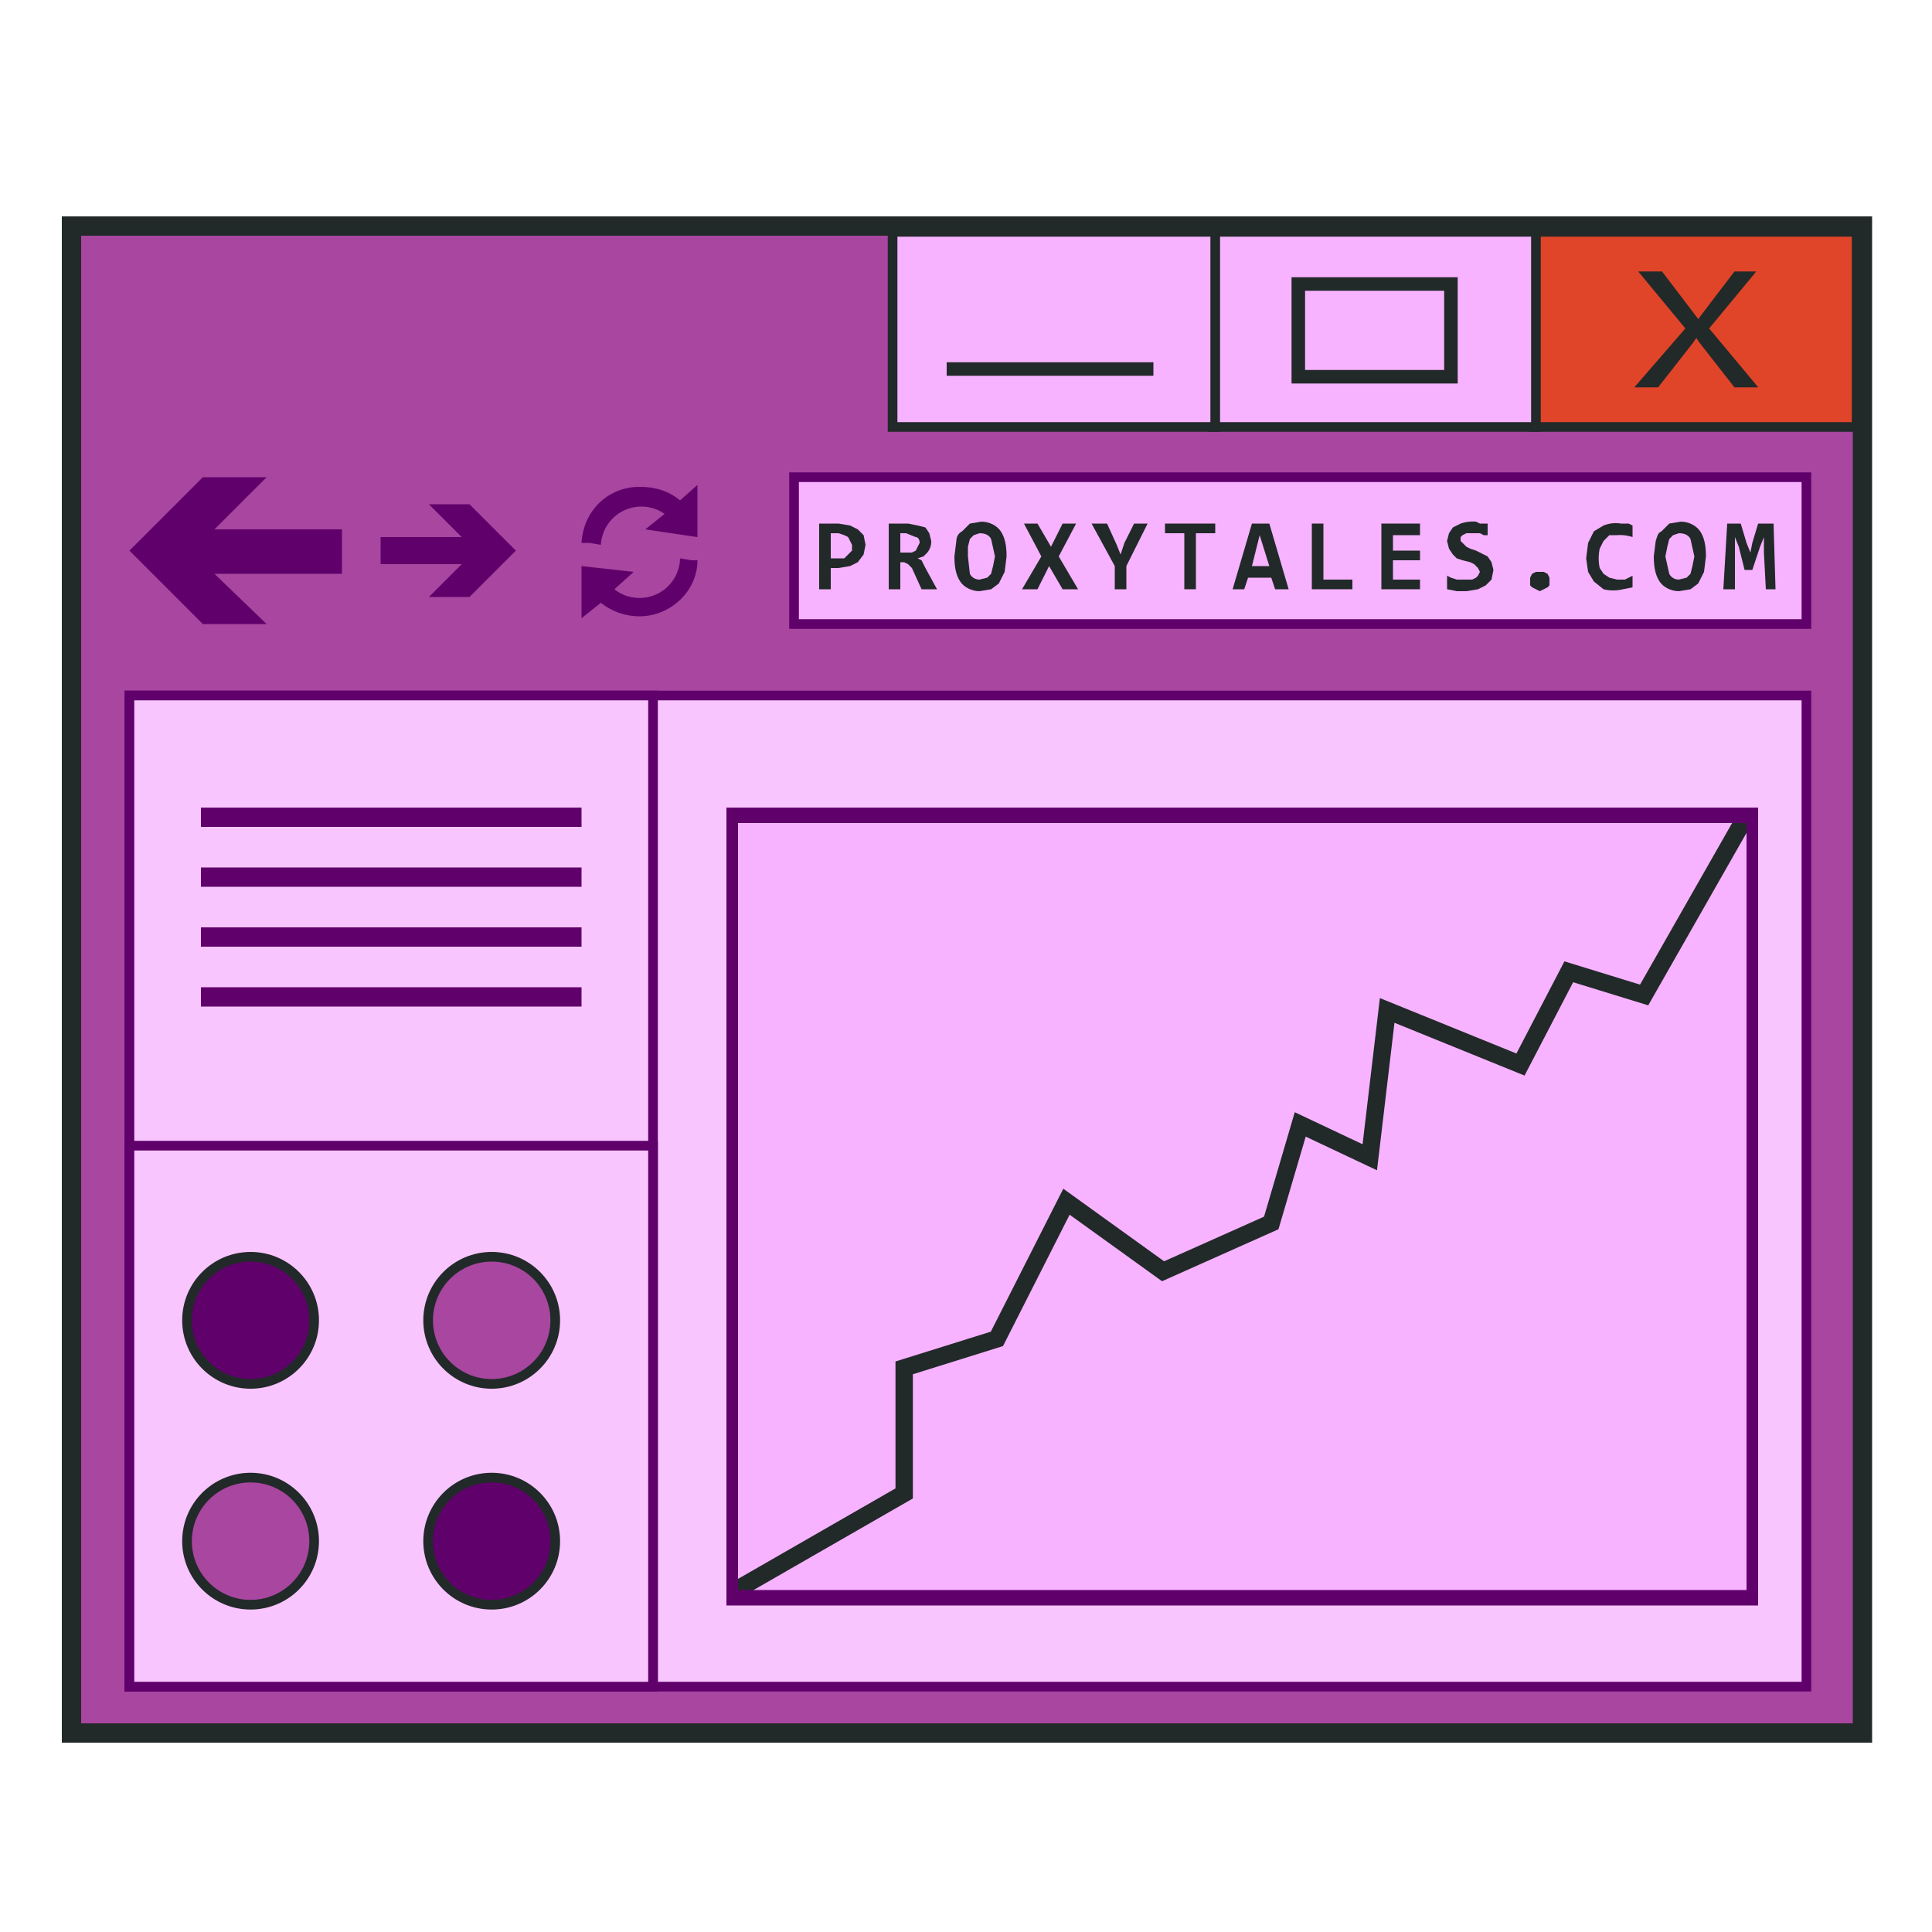 <svg version="1.1" id="_x39_" xmlns="http://www.w3.org/2000/svg" x="0" y="0" viewBox="0 0 1000 1000" xml:space="preserve"><style>.st0,.st1,.st2,.st3{fill:#a846a0;stroke:#222929;stroke-width:10;stroke-miterlimit:10}.st1,.st2,.st3{fill:#f8c5ff;stroke:#60016b;stroke-width:5}.st2,.st3{fill:#f7b3ff}.st3{fill:#e0452a;stroke:#222929}.st4,.st5{fill:#f7b3ff}.st4{stroke:#222929;stroke-miterlimit:10;stroke-width:5}.st5{stroke-width:7}.st5,.st6,.st7{stroke:#222929;stroke-miterlimit:10}.st6{stroke-width:7;fill:none}.st7{fill:#222929}.st8{fill:none}.st9{fill:#60016b}.st10{fill:#222929}.st11,.st12{fill:#60016b;stroke:#222929;stroke-width:5;stroke-miterlimit:10}.st12{fill:#a846a0}.st13{fill:#f7b3ff}.st14{fill:none;stroke:#222929;stroke-width:9;stroke-miterlimit:10}</style><path id="XMLID_230_" class="st0" d="M37 117h927v780H37z"/><path id="XMLID_229_" class="st1" d="M67 360h868v513H67z"/><path id="XMLID_227_" class="st1" d="M67 360h271v513H67z"/><path id="XMLID_231_" class="st1" d="M67 593h271v280H67z"/><path id="XMLID_228_" class="st2" d="M411 247h524v76H411z"/><g id="XMLID_233_"><path id="XMLID_234_" class="st3" d="M794 120h167v101H794z"/><path id="XMLID_235_" class="st4" d="M628 120h167v101H628z"/><path id="XMLID_236_" class="st4" d="M462 120h167v101H462z"/><path id="XMLID_237_" class="st5" d="M672 147h79v48h-79z"/><path id="XMLID_238_" class="st6" d="M597 191H490"/><g id="XMLID_239_"><path id="XMLID_35_" class="st7" d="M909 200h-11l-18-23-2-3-2 3-18 23h-11l26-30-24-29h11l16 21 3 4 3-4 16-21h10l-24 29 25 30z"/></g></g><g id="Arrow_28_1_"><path id="XMLID_267_" class="st8" d="M67 247h110v76H67z"/><g id="XMLID_240_"><path id="XMLID_266_" class="st9" d="M177 297h-66l27 26h-33l-38-38 38-38h33l-27 27h66z"/></g></g><g id="Arrow_28"><path id="XMLID_265_" class="st8" d="M197 261h70v48h-70z"/><g id="XMLID_254_"><path id="XMLID_264_" class="st9" d="M197 278h42l-17-17h21l24 24-24 24h-21l17-17h-42z"/></g></g><g id="Reload_2_"><path id="XMLID_247_" class="st9" d="M358 290l-6-1a21 21 0 01-34 16l10-9-27-3v27l10-8c5 4 12 7 20 7 16 0 30-13 30-29h-3z"/></g><g id="Reload_1_"><path id="XMLID_255_" class="st9" d="M305 281l6 1a21 21 0 0133-16l-10 8 27 4v-27l-9 8c-6-5-13-7-21-7-16 0-29 12-30 29h4z"/></g><g id="XMLID_241_"><path id="XMLID_2_" class="st10" d="M448 282l-1 5-3 4-4 2-6 1h-4v11h-6v-34h10l6 1 4 2 3 3 1 5zm-7 0l-1-2-1-2-2-1-3-1h-4v13h7l2-2 2-2v-3z"/><path id="XMLID_5_" class="st10" d="M477 305l-5-11-2-2-2-1h-2v14h-6v-34h10l5 1 4 1 2 3 1 4a9 9 0 01-2 6l-2 2-3 1 2 1 2 4 6 11h-8zm-1-24c0-2-1-3-2-3l-5-2h-3v10h6l2-1 1-2 1-2z"/><path id="XMLID_8_" class="st10" d="M521 288l-1 8-3 6-4 3-6 1c-4 0-8-2-10-5s-3-7-3-13l1-8c0-2 1-4 3-5l4-4 6-1c4 0 8 2 10 5s3 7 3 13zm-6 0l-2-9c-1-2-3-3-6-3l-3 1-2 2-1 4v5l1 9c1 2 3 3 5 3l4-1 2-2 1-4 1-5z"/><path id="XMLID_11_" class="st10" d="M550 305l-7-12-6 12h-8l10-17-9-17h7l7 12 6-12h7l-9 17 10 17h-8z"/><path id="XMLID_13_" class="st10" d="M583 293v12h-6v-12l-12-22h8l5 11 2 5 2-6 5-10h7l-11 22z"/><path id="XMLID_15_" class="st10" d="M619 276v29h-6v-29h-10v-5h26v5h-10z"/><path id="XMLID_17_" class="st10" d="M660 305l-2-6h-12l-2 6h-6l10-34h9l10 34h-7zm-8-28l-4 16h9l-5-16z"/><path id="XMLID_20_" class="st10" d="M679 305v-34h6v29h15v5h-21z"/><path id="XMLID_22_" class="st10" d="M715 305v-34h20v6h-14v8h14v5h-14v10h14v5h-20z"/><path id="XMLID_24_" class="st10" d="M773 295l-1 5-3 3-4 2-6 1h-5l-5-1v-7l2 1 3 1h8l2-1 1-1 1-2-1-2-2-2-2-1-4-1-3-1-2-2-2-3-1-4 1-4 2-3 4-2a20 20 0 018-1l2 1h4v6h-2l-2-1h-7l-2 1-1 1v2l1 1 2 2 2 1 3 1 4 2 2 1 2 3 1 4z"/><path id="XMLID_26_" class="st10" d="M797 296h2l2 1 1 2v4l-1 1-2 1-2 1-2-1-2-1-1-1v-2-2l1-2 2-1h2z"/><path id="XMLID_28_" class="st10" d="M845 304l-5 1a21 21 0 01-10 0l-5-4-3-5-1-7 1-8 3-6 5-3a17 17 0 019-1h4l2 1v6a20 20 0 00-8-1h-4l-3 3-2 4a24 24 0 000 10l2 3 3 2 4 1h4l2-1 2-1v6z"/><path id="XMLID_30_" class="st10" d="M883 288l-1 8-3 6-4 3-6 1c-4 0-8-2-10-5s-3-7-3-13l1-8c1-3 1-4 3-5l4-4 6-1c4 0 8 2 10 5s3 7 3 13zm-6 0l-2-9c-1-2-3-3-6-3l-3 1-2 2-1 4-1 5 2 9c1 2 3 3 5 3l4-1 2-2 1-4 1-5z"/><path id="XMLID_33_" class="st10" d="M914 305l-1-19v-8l-2 5-4 12h-4l-3-12-2-5v27h-6l2-34h7l3 10 2 5 1-5 3-10h8l1 34h-5z"/></g><circle id="XMLID_242_" class="st11" cx="129.7" cy="683.4" r="32.9"/><circle id="XMLID_243_" class="st12" cx="254.5" cy="683.4" r="32.9"/><circle id="XMLID_244_" class="st12" cx="129.7" cy="797.7" r="32.9"/><circle id="XMLID_245_" class="st11" cx="254.5" cy="797.7" r="32.9"/><g id="XMLID_246_"><path id="XMLID_248_" class="st13" d="M379 422h528v405H379z"/><path id="XMLID_249_" class="st14" d="M381 823l87-50v-65l48-15 36-71 50 36 56-25 15-51 36 17 9-76 69 28 25-48 39 12 53-93"/><path id="XMLID_250_" class="st9" d="M910 831H376V418h534v413zm-528-8h522V426H382v397z"/></g><path id="XMLID_253_" class="st9" d="M104 418h197v10H104z"/><path id="XMLID_256_" class="st9" d="M104 449h197v10H104z"/><path id="XMLID_257_" class="st9" d="M104 480h197v10H104z"/><path id="XMLID_258_" class="st9" d="M104 511h197v10H104z"/></svg>